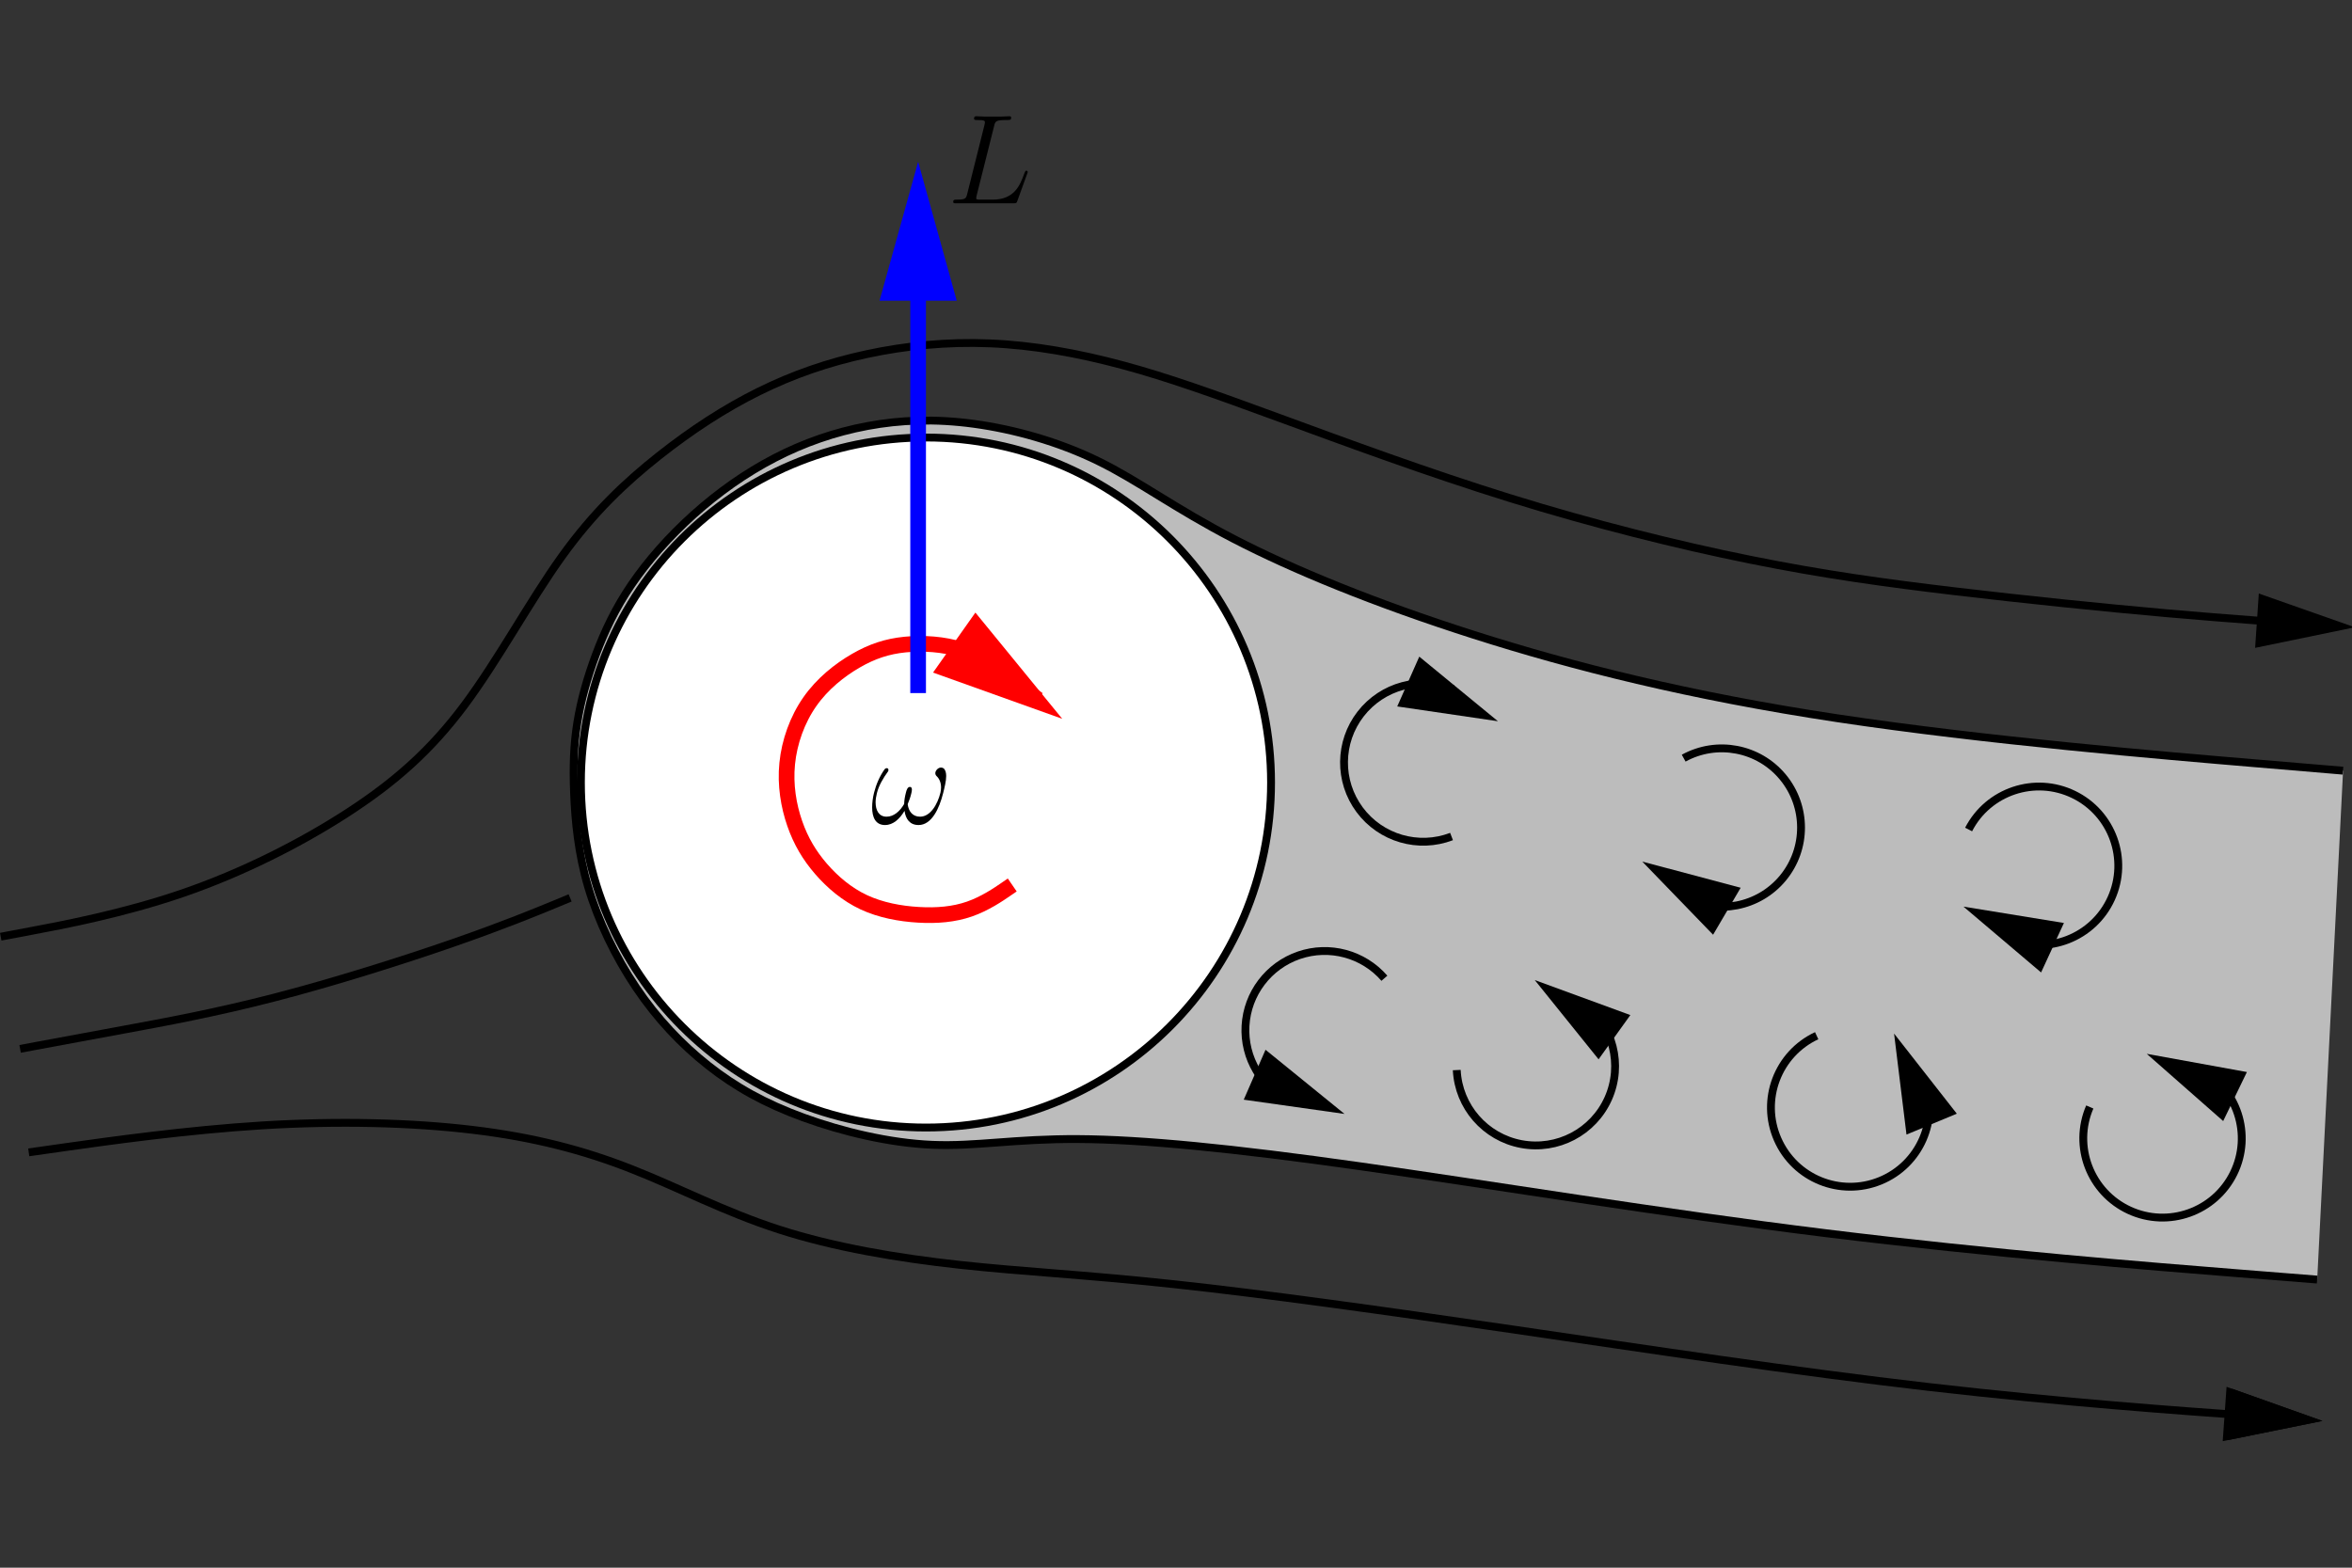 <?xml version="1.0" encoding="UTF-8"?>
<svg width="480pt" height="320pt" version="1.1" viewBox="0 0 480 320" xmlns="http://www.w3.org/2000/svg" xmlns:xlink="http://www.w3.org/1999/xlink">
<rect x="0" y="0" width="480" height="320" fill="#333333" stroke="none"/>
<defs>
<g id="c">
<path d="m16.406-6.391c0-0.156-0.125-0.266-0.266-0.266 0 0-0.156 0-0.203 0.109-0.047 0.016-0.047 0.078-0.266 0.562-0.828 2.297-2 5.234-6.391 5.234h-2.5c-0.359 0-0.406 0-0.562-0.031-0.297-0.031-0.312-0.078-0.312-0.281 0-0.188 0.047-0.344 0.094-0.578l3.547-14.109c0.234-1 0.312-1.25 2.594-1.25 0.703 0 0.891 0 0.891-0.5 0-0.266-0.297-0.266-0.391-0.266-0.531 0-1.125 0.062-1.641 0.062h-3.484c-0.5 0-1.062-0.062-1.562-0.062-0.203 0-0.5 0-0.5 0.5 0 0.266 0.234 0.266 0.625 0.266 1.594 0 1.594 0.203 1.594 0.484 0 0 0 0.219-0.109 0.609l-3.5 13.984c-0.234 0.906-0.297 1.172-2.109 1.172-0.5 0-0.75 0-0.75 0.469 0 0.281 0.156 0.281 0.672 0.281h11.641c0.578 0 0.609-0.031 0.781-0.5l2-5.531c0.062-0.125 0.109-0.281 0.109-0.359z"/>
</g>
<g id="b">
<path d="m14.797-6.234c0.281-1.125 0.625-2.453 0.625-3.516 0-0.625-0.141-1.172-0.469-1.516-0.156-0.125-0.359-0.203-0.578-0.203-0.281 0-0.562 0.125-0.797 0.359s-0.375 0.531-0.375 0.781c0 0.219 0.078 0.422 0.234 0.578 0.625 0.578 0.938 1.406 0.938 2.344 0 0.328-0.047 0.703-0.125 1.062-0.594 2.422-2.062 4.906-4.156 4.906-1.516 0-2.344-1.078-2.531-2.547 0.312-0.719 0.578-1.5 0.75-2.25 0.062-0.234 0.109-0.5 0.109-0.734 0-0.312-0.109-0.547-0.406-0.547-0.469 0-0.688 0.625-0.812 1.172-0.203 0.781-0.344 1.562-0.359 2.312-0.859 1.484-2.109 2.594-3.594 2.594-1.562 0-2.234-1.297-2.234-2.938 0-0.594 0.109-1.219 0.266-1.859 0.375-1.562 1.266-3.047 2.281-4.453 0.047-0.109 0.078-0.188 0.078-0.281 0-0.141-0.047-0.266-0.188-0.344-0.078-0.031-0.172-0.031-0.172-0.031-0.156 0-0.312 0.078-0.422 0.219-1.062 1.5-1.734 3.141-2.156 4.781-0.266 1.047-0.391 2.078-0.391 3.016 0 2.031 0.703 3.594 2.625 3.594 1.672 0 2.984-1.234 3.984-2.891 0.234 1.688 1.094 2.891 2.859 2.891 2.672 0 4.234-3.359 5.016-6.5z"/>
</g>
<clipPath id="j">
<path d="m94 63h386v221h-386z"/>
</clipPath>
<clipPath id="i">
<path d="m0 160h139v77h-139z"/>
</clipPath>
<clipPath id="h">
<path d="m0 47h480v167h-480z"/>
</clipPath>
<clipPath id="g">
<path d="m460 121h20v12h-20z"/>
</clipPath>
<clipPath id="f">
<path d="m0 206h480v107h-480z"/>
</clipPath>
<clipPath id="e">
<path d="m429 259h51v59h-51z"/>
</clipPath>
<clipPath id="d">
<rect width="480" height="321"/>
</clipPath>
<g id="a" clip-path="url(#d)">
<path d="m478.18 157.32-18.266-1.539c-18.27-1.539-54.805-4.621-84.953-9.168-30.152-4.551-53.926-10.566-74.172-17.023-20.25-6.457-36.977-13.348-49.008-19.586-12.027-6.234-19.367-11.812-27.582-15.844-8.215-4.035-17.312-6.531-25.379-7.633-8.078-1.102-15.121-0.805-21.797 0.441s-12.98 3.449-18.926 6.531c-5.941 3.078-11.516 7.039-16.508 11.516-4.988 4.477-9.387 9.465-12.688 14.305-3.301 4.84-5.504 9.539-7.262 14.23-1.762 4.699-3.082 9.391-3.816 13.938-0.734 4.551-0.879 8.953-0.66 14.453 0.219 5.504 0.809 12.105 2.859 19.078 2.055 6.969 5.578 14.301 9.832 20.613 4.258 6.312 9.246 11.594 14.746 15.922s11.516 7.703 19.367 10.562c7.848 2.863 17.531 5.211 26.336 5.574 8.805 0.371 16.727-1.246 29.789-1.172 13.059 0.074 31.25 1.832 57.66 5.574 26.41 3.742 61.039 9.465 94.934 13.648 33.891 4.18 67.051 6.82 83.633 8.141l16.578 1.32" fill="#bcbcbc" fill-rule="evenodd"/>
<g clip-path="url(#j)">
<path transform="matrix(1 0 0 1 0 -.008)" d="m478.16 157.32-18.265-1.539c-18.269-1.539-54.803-4.621-84.951-9.168-30.151-4.551-53.924-10.566-74.17-17.023-20.249-6.457-36.975-13.347-49.006-19.585-12.027-6.234-19.367-11.812-27.581-15.843-8.215-4.035-17.312-6.531-25.378-7.633-8.078-1.101-15.121-0.805-21.796 0.441-6.676 1.246-12.98 3.449-18.925 6.531-5.941 3.078-11.515 7.039-16.507 11.515-4.988 4.476-9.386 9.465-12.687 14.304-3.301 4.84-5.504 9.539-7.261 14.23-1.762 4.699-3.082 9.39-3.816 13.937-0.734 4.551-0.879 8.953-0.66 14.453 0.219 5.504 0.809 12.105 2.859 19.078 2.055 6.968 5.578 14.3 9.832 20.613 4.258 6.312 9.246 11.593 14.746 15.921s11.515 7.703 19.367 10.562c7.847 2.863 17.531 5.211 26.335 5.574 8.804 0.371 16.726-1.246 29.788-1.172 13.058 0.074 31.249 1.832 57.658 5.574s61.037 9.465 94.931 13.648c33.89 4.18 67.049 6.82 83.63 8.14l16.578 1.32" fill="none" stroke="#000" stroke-miterlimit="10" stroke-width="1.6"/>
</g>
<path d="m259.41 159.74c0-38.895-31.527-70.426-70.422-70.426-38.898 0-70.43 31.531-70.43 70.426s31.531 70.426 70.43 70.426c38.895 0 70.422-31.531 70.422-70.426" fill="#fff" fill-rule="evenodd"/>
<path transform="matrix(1 0 0 1 0 -.008)" d="m259.4 159.74c0-38.893-31.526-70.424-70.42-70.424-38.897 0-70.428 31.53-70.428 70.424s31.53 70.424 70.428 70.424c38.893 0 70.42-31.53 70.42-70.424z" fill="none" stroke="#000" stroke-miterlimit="10" stroke-width="1.6"/>
<path transform="matrix(1 0 0 1 0 -.008)" d="m206.58 180.65-1.395 0.957c-1.395 0.957-4.18 2.863-7.336 3.957-3.16 1.101-6.676 1.402-10.418 1.176-3.746-0.215-7.707-0.953-11.156-2.562-3.445-1.613-6.379-4.113-8.726-6.824-2.348-2.719-4.109-5.652-5.355-9.246-1.25-3.598-1.98-7.851-1.539-12.25 0.437-4.402 2.051-8.953 4.621-12.617 2.566-3.672 6.086-6.457 9.386-8.363 3.301-1.91 6.386-2.937 10.05-3.301 3.676-0.371 7.929-0.074 11.304 1.023 3.375 1.101 5.867 3.008 8.359 4.84 2.496 1.836 4.992 3.598 6.238 4.476l1.246 0.883" fill="none" stroke="#f00" stroke-miterlimit="10" stroke-width="3.2"/>
<path d="m199.06 125.04 17.723 21.684-26.367-9.438" fill="#f00" fill-rule="evenodd"/>
<g clip-path="url(#i)">
<path transform="matrix(1 0 0 1 0 -.008)" d="m116.35 183.29-3.379 1.398c-3.375 1.391-10.125 4.18-20.464 7.777-10.343 3.594-24.281 7.996-36.464 11.152-12.175 3.152-22.593 5.058-30.956 6.601-8.363 1.539-14.675 2.715-17.828 3.301l-3.152 0.59" fill="none" stroke="#000" stroke-miterlimit="10" stroke-width="1.6"/>
</g>
<g clip-path="url(#h)">
<path transform="matrix(1 0 0 1 0 -.008)" d="m0.148 191.21 6.234-1.176c6.238-1.172 18.706-3.515 30.886-7.703 12.175-4.18 24.058-10.195 33.671-16.429 9.613-6.238 16.949-12.691 23.843-21.937 6.894-9.242 13.351-21.273 19.882-30.37 6.527-9.094 13.129-15.257 19.804-20.538 6.676-5.281 13.425-9.683 20.394-13.132s14.16-5.941 22.007-7.629c7.847-1.687 16.359-2.57 25.167-2.199 8.8 0.363 17.898 1.98 27.14 4.473 9.242 2.492 18.632 5.867 31.839 10.711 13.207 4.844 30.226 11.152 47.241 16.433 17.019 5.281 34.046 9.535 48.936 12.543 14.89 3.012 27.655 4.769 41.885 6.457 14.23 1.687 29.933 3.301 43.21 4.476 13.277 1.172 24.136 1.906 29.566 2.273l5.429 0.367" fill="none" stroke="#000" stroke-miterlimit="10" stroke-width="1.6"/>
</g>
<g clip-path="url(#g)">
<path d="m460.98 121.15 19.594 6.894-20.344 4.199" fill-rule="evenodd"/>
</g>
<g clip-path="url(#f)">
<path transform="matrix(1 0 0 1 0 -.008)" d="m5.867 235.23 8.035-1.141c8.031-1.133 24.097-3.406 39.616-4.363 15.511-0.953 30.48-0.586 42.987 0.918 12.507 1.504 22.558 4.144 32.28 7.961 9.719 3.812 19.109 8.804 30.261 12.394 11.148 3.598 24.058 5.797 36.823 7.191 12.769 1.395 25.386 1.98 43.799 3.961 18.414 1.98 42.62 5.355 69.689 9.316 27.073 3.961 57.002 8.511 84.365 11.664 27.362 3.152 52.159 4.914 64.557 5.797l12.402 0.879" fill="none" stroke="#000" stroke-miterlimit="10" stroke-width="1.6"/>
</g>
<path d="m454.4 283.08 19.57 6.965-20.355 4.129" fill-rule="evenodd"/>
<g clip-path="url(#e)">
<path transform="matrix(1 0 0 1 0 -.008)" d="m455.19 284.3 15.496 5.512-16.121 3.269" fill="none" stroke="#000" stroke-miterlimit="10" stroke-width="1.761"/>
</g>
<path transform="matrix(1 0 0 1 0 -.008)" d="m187.37 141.48v-98.599" fill="none" stroke="#00f" stroke-miterlimit="10" stroke-width="3.2"/>
<path d="m179.5 61.371 7.875-28.355 7.875 28.355" fill="#00f" fill-rule="evenodd"/>
<path d="m389.08 231.59-2.535-20.617 12.805 16.355" fill-rule="evenodd"/>
<path transform="matrix(1 0 0 1 0 -.008)" d="m392.71 220.34c3.113 8.203-0.887 17.394-9.011 20.706-8.129 3.316-17.414-0.457-20.925-8.5-3.515-8.039 0.027-17.417 7.976-21.128" fill="none" stroke="#000" stroke-linejoin="round" stroke-miterlimit="10" stroke-width="1.6"/>
<path d="m421.21 188.4-20.504-3.34 15.844 13.438" fill-rule="evenodd"/>
<path transform="matrix(-.039 1 1 .039 0 -.008)" d="m175.37 416.65c3.11 8.199-0.888 17.383-9.009 20.695-8.117 3.308-17.396-0.459-20.907-8.494s0.026-17.405 7.971-21.111" fill="none" stroke="#000" stroke-linejoin="round" stroke-miterlimit="10" stroke-width="1.599"/>
<path d="m355.24 181.21-20.078-5.34 14.449 14.93" fill-rule="evenodd"/>
<path transform="matrix(-.138 1 1 .138 0 -.008)" d="m133.17 362.02c2.728 7.182-0.034 15.288-6.572 19.32-6.542 4.028-15.022 2.846-20.215-2.817-5.189-5.663-5.626-14.216-1.043-20.378" fill="none" stroke="#000" stroke-linejoin="round" stroke-miterlimit="10" stroke-width="1.585"/>
<path d="m285.15 144.2 20.551 3.019-16.051-13.184" fill-rule="evenodd"/>
<path transform="matrix(.023 -1 -1 -.023 0 -.008)" d="m-133.78-299.62c2.571 6.779 0.317 14.437-5.514 18.741s-13.813 4.203-19.533-0.248c-5.719-4.455-7.777-12.167-5.033-18.875" fill="none" stroke="#000" stroke-linejoin="round" stroke-miterlimit="10" stroke-width="1.6"/>
<path d="m326.24 216.23-13.027-16.18 19.508 7.148" fill-rule="evenodd"/>
<path transform="matrix(1 -.62 .62 1 0 -.008)" d="m141.79 292.72c2.256 5.946 0.131 12.663-5.13 16.239-5.264 3.574-12.291 3.07-16.99-1.225-4.696-4.292-5.834-11.248-2.747-16.809" fill="none" stroke="#000" stroke-linejoin="round" stroke-miterlimit="10" stroke-width="1.36"/>
<path d="m258.27 214.28 16.121 13.098-20.566-2.91" fill-rule="evenodd"/>
<path transform="matrix(-1 .962 -.962 -1 0 -.008)" d="m-24.43-248.42c1.682 4.435 0.509 9.446-2.965 12.671-3.473 3.228-8.558 4.027-12.857 2.028-4.297-2.005-6.952-6.411-6.713-11.15" fill="none" stroke="#000" stroke-linejoin="round" stroke-miterlimit="10" stroke-width="1.153"/>
<path d="m453.71 228.83-15.598-13.719 20.438 3.715" fill-rule="evenodd"/>
<path transform="matrix(1 -.889 .889 1 0 -.008)" d="m142.42 344.66c2.323 6.128-0.663 12.995-6.735 15.474-6.072 2.475-13.012-0.346-15.638-6.353-2.624-6.009 0.021-13.016 5.964-15.789" fill="none" stroke="#000" stroke-linejoin="round" stroke-miterlimit="10" stroke-width="1.196"/>
</g>
</defs>
<use xlink:href="#a"/>
<g>
<use x="193.33" y="41.499" xlink:href="#c"/>
<use x="177.678" y="168.142" xlink:href="#b"/>
</g>
</svg>
